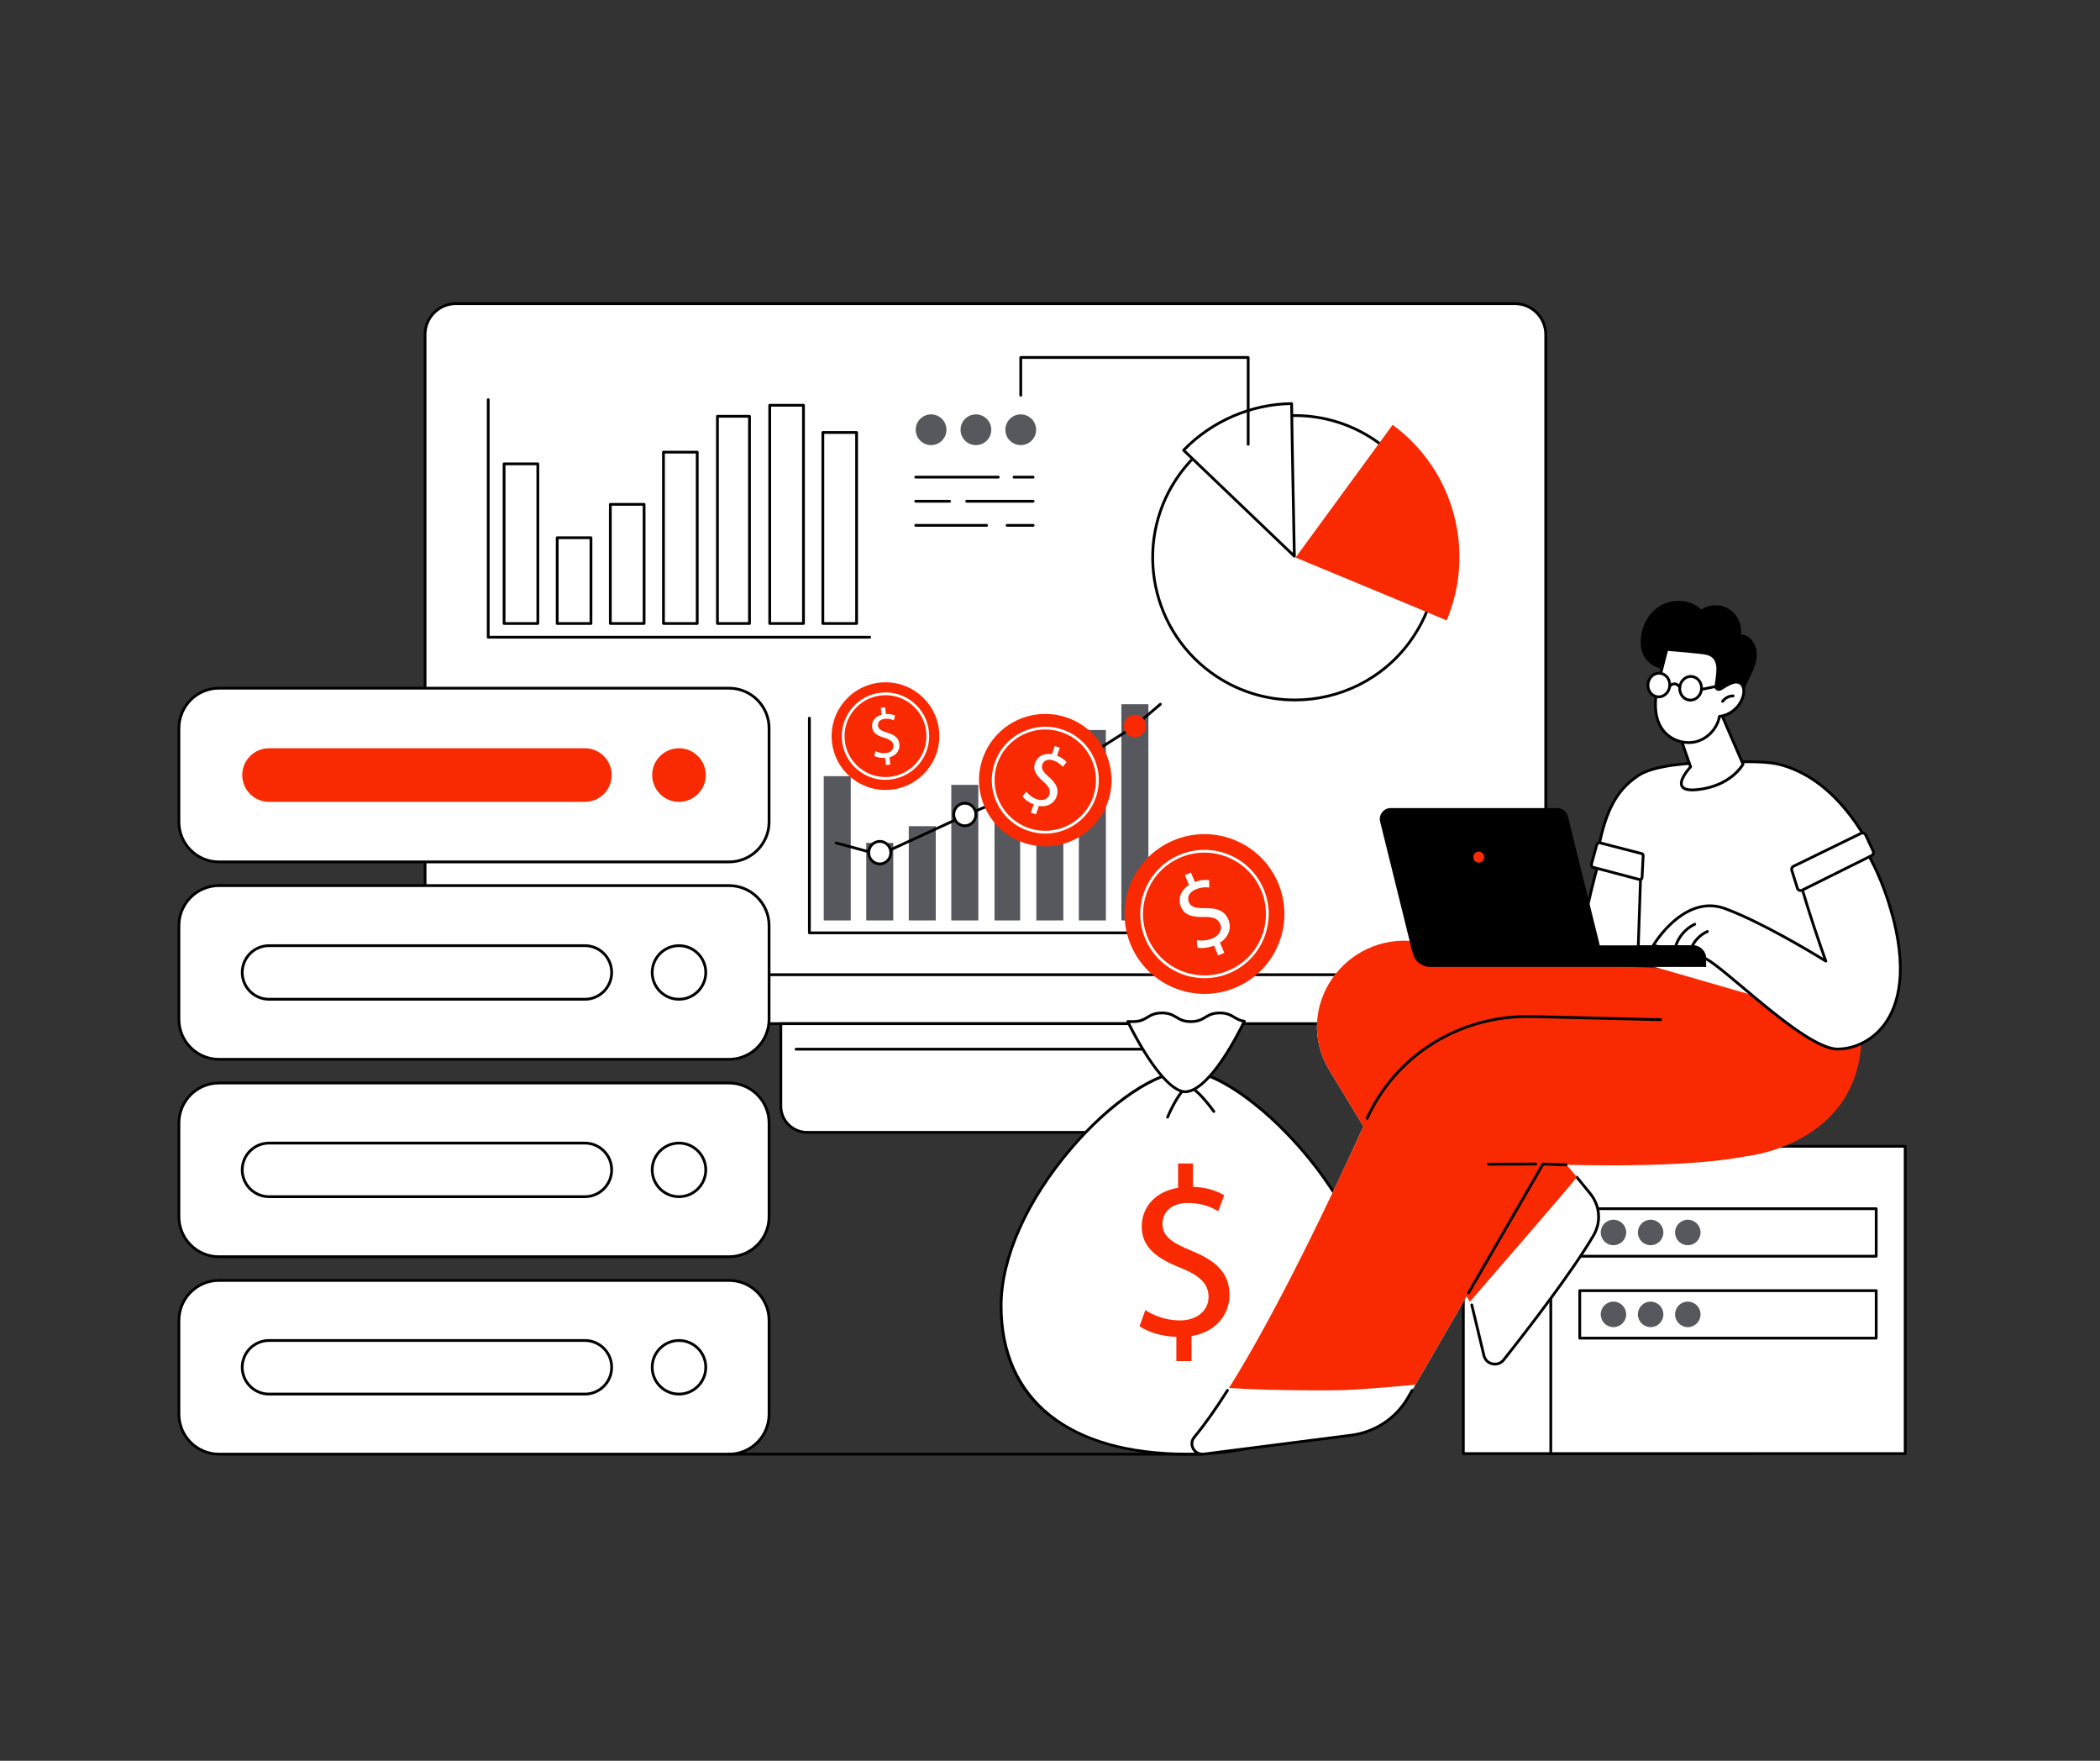 <svg version="1.0" preserveAspectRatio="xMidYMid meet" height="788" viewBox="0 0 705 591" zoomAndPan="magnify" width="940" xmlns:xlink="http://www.w3.org/1999/xlink" xmlns="http://www.w3.org/2000/svg"><rect x="0" y="0" width="705" height="591" fill="#333333" stroke="none"/><defs><clipPath id="9833891aef"><path clip-rule="nonzero" d="M 142 101.441 L 519 101.441 L 519 328 L 142 328 Z M 142 101.441"></path></clipPath><clipPath id="ce7a724b4d"><path clip-rule="nonzero" d="M 142 101.441 L 520 101.441 L 520 328 L 142 328 Z M 142 101.441"></path></clipPath><clipPath id="b8581418c4"><path clip-rule="nonzero" d="M 59.594 230 L 259 230 L 259 290 L 59.594 290 Z M 59.594 230"></path></clipPath><clipPath id="a4ef56e482"><path clip-rule="nonzero" d="M 59.594 296 L 259 296 L 259 357 L 59.594 357 Z M 59.594 296"></path></clipPath><clipPath id="af895c4ab9"><path clip-rule="nonzero" d="M 59.594 363 L 259 363 L 259 423 L 59.594 423 Z M 59.594 363"></path></clipPath><clipPath id="1b3cfc1d8d"><path clip-rule="nonzero" d="M 60 429 L 259 429 L 259 488.535 L 60 488.535 Z M 60 429"></path></clipPath><clipPath id="a258ae3408"><path clip-rule="nonzero" d="M 59.594 429 L 259 429 L 259 488.535 L 59.594 488.535 Z M 59.594 429"></path></clipPath><clipPath id="6fbaf1d4aa"><path clip-rule="nonzero" d="M 244 487 L 405 487 L 405 488.535 L 244 488.535 Z M 244 487"></path></clipPath><clipPath id="81fdf62d59"><path clip-rule="nonzero" d="M 336 359 L 461 359 L 461 488.535 L 336 488.535 Z M 336 359"></path></clipPath><clipPath id="df71407328"><path clip-rule="nonzero" d="M 335 359 L 462 359 L 462 488.535 L 335 488.535 Z M 335 359"></path></clipPath><clipPath id="0af4c9bcfb"><path clip-rule="nonzero" d="M 490 384 L 590 384 L 590 488.535 L 490 488.535 Z M 490 384"></path></clipPath><clipPath id="25929340c2"><path clip-rule="nonzero" d="M 520 384 L 641 384 L 641 488.535 L 520 488.535 Z M 520 384"></path></clipPath><clipPath id="21a1897cc3"><path clip-rule="nonzero" d="M 400 341 L 602 341 L 602 488.535 L 400 488.535 Z M 400 341"></path></clipPath><clipPath id="33f7567d56"><path clip-rule="nonzero" d="M 399 466 L 475 466 L 475 488.535 L 399 488.535 Z M 399 466"></path></clipPath></defs><path fill-rule="nonzero" fill-opacity="1" d="M 142.695 331.562 C 142.695 338.203 148.059 343.586 154.672 343.586 L 506.953 343.586 C 513.566 343.586 518.93 338.203 518.93 331.562 L 518.93 327.16 L 510.062 322.527 L 145.602 322.527 L 142.695 327.16 L 142.695 331.562" fill="#ffffff"></path><path fill-rule="nonzero" fill-opacity="1" d="M 506.953 344.051 L 154.672 344.051 C 147.812 344.051 142.23 338.449 142.23 331.562 C 142.23 331.309 142.438 331.098 142.695 331.098 C 142.953 331.098 143.164 331.309 143.164 331.562 C 143.164 337.934 148.324 343.117 154.672 343.117 L 506.953 343.117 C 513.301 343.117 518.461 337.934 518.461 331.562 C 518.461 331.309 518.672 331.098 518.93 331.098 C 519.188 331.098 519.395 331.309 519.395 331.562 C 519.395 338.449 513.812 344.051 506.953 344.051" fill="#000000"></path><path fill-rule="nonzero" fill-opacity="1" d="M 390.695 380.074 L 270.926 380.074 C 266.074 380.074 262.137 376.137 262.137 371.281 L 262.137 343.586 L 399.488 343.586 L 399.488 371.281 C 399.488 376.137 395.551 380.074 390.695 380.074" fill="#ffffff"></path><path fill-rule="nonzero" fill-opacity="1" d="M 262.605 344.051 L 262.605 371.281 C 262.605 375.875 266.336 379.605 270.926 379.605 L 390.695 379.605 C 395.285 379.605 399.023 375.875 399.023 371.281 L 399.023 344.051 Z M 390.695 380.539 L 270.926 380.539 C 265.824 380.539 261.672 376.387 261.672 371.281 L 261.672 343.586 C 261.672 343.328 261.879 343.117 262.137 343.117 L 399.488 343.117 C 399.746 343.117 399.953 343.328 399.953 343.586 L 399.953 371.281 C 399.953 376.387 395.801 380.539 390.695 380.539" fill="#000000"></path><path fill-rule="nonzero" fill-opacity="1" d="M 394.371 352.621 L 267.254 352.621 C 266.996 352.621 266.789 352.41 266.789 352.156 C 266.789 351.898 266.996 351.688 267.254 351.688 L 394.371 351.688 C 394.629 351.688 394.836 351.898 394.836 352.156 C 394.836 352.41 394.629 352.621 394.371 352.621" fill="#000000"></path><g clip-path="url(#9833891aef)"><path fill-rule="nonzero" fill-opacity="1" d="M 518.93 327.16 L 142.695 327.16 L 142.695 112.289 C 142.695 106.559 147.34 101.918 153.07 101.918 L 508.555 101.918 C 514.285 101.918 518.93 106.559 518.93 112.289 L 518.93 327.16" fill="#ffffff"></path></g><g clip-path="url(#ce7a724b4d)"><path fill-rule="nonzero" fill-opacity="1" d="M 143.164 326.695 L 518.461 326.695 L 518.461 112.289 C 518.461 106.828 514.02 102.383 508.555 102.383 L 153.07 102.383 C 147.605 102.383 143.164 106.828 143.164 112.289 Z M 518.93 327.625 L 142.695 327.625 C 142.438 327.625 142.23 327.418 142.23 327.16 L 142.23 112.289 C 142.23 106.312 147.094 101.453 153.07 101.453 L 508.555 101.453 C 514.531 101.453 519.395 106.312 519.395 112.289 L 519.395 327.16 C 519.395 327.418 519.188 327.625 518.93 327.625" fill="#000000"></path></g><path fill-rule="nonzero" fill-opacity="1" d="M 291.984 214.348 L 163.902 214.348 C 163.648 214.348 163.438 214.141 163.438 213.883 L 163.438 134.145 C 163.438 133.887 163.648 133.68 163.902 133.68 C 164.16 133.68 164.371 133.887 164.371 134.145 L 164.371 213.414 L 291.984 213.414 C 292.242 213.414 292.449 213.625 292.449 213.883 C 292.449 214.141 292.242 214.348 291.984 214.348" fill="#000000"></path><path fill-rule="nonzero" fill-opacity="1" d="M 180.559 209.273 L 169.23 209.273 L 169.23 155.691 L 180.559 155.691 L 180.559 209.273" fill="#ffffff"></path><path fill-rule="nonzero" fill-opacity="1" d="M 169.695 208.809 L 180.094 208.809 L 180.094 156.156 L 169.695 156.156 Z M 180.559 209.738 L 169.23 209.738 C 168.973 209.738 168.762 209.531 168.762 209.273 L 168.762 155.691 C 168.762 155.438 168.973 155.227 169.23 155.227 L 180.559 155.227 C 180.816 155.227 181.027 155.438 181.027 155.691 L 181.027 209.273 C 181.027 209.531 180.816 209.738 180.559 209.738" fill="#000000"></path><path fill-rule="nonzero" fill-opacity="1" d="M 198.395 209.273 L 187.062 209.273 L 187.062 180.484 L 198.395 180.484 L 198.395 209.273" fill="#ffffff"></path><path fill-rule="nonzero" fill-opacity="1" d="M 187.531 208.809 L 197.93 208.809 L 197.93 180.949 L 187.531 180.949 Z M 198.395 209.738 L 187.062 209.738 C 186.809 209.738 186.598 209.531 186.598 209.273 L 186.598 180.484 C 186.598 180.227 186.809 180.02 187.062 180.02 L 198.395 180.02 C 198.652 180.02 198.859 180.227 198.859 180.484 L 198.859 209.273 C 198.859 209.531 198.652 209.738 198.395 209.738" fill="#000000"></path><path fill-rule="nonzero" fill-opacity="1" d="M 216.23 209.273 L 204.898 209.273 L 204.898 169.281 L 216.23 169.281 L 216.23 209.273" fill="#ffffff"></path><path fill-rule="nonzero" fill-opacity="1" d="M 205.363 208.809 L 215.766 208.809 L 215.766 169.75 L 205.363 169.75 Z M 216.23 209.738 L 204.898 209.738 C 204.645 209.738 204.434 209.531 204.434 209.273 L 204.434 169.281 C 204.434 169.023 204.645 168.816 204.898 168.816 L 216.23 168.816 C 216.488 168.816 216.695 169.023 216.695 169.281 L 216.695 209.273 C 216.695 209.531 216.488 209.738 216.23 209.738" fill="#000000"></path><path fill-rule="nonzero" fill-opacity="1" d="M 234.066 209.273 L 222.734 209.273 L 222.734 151.758 L 234.066 151.758 L 234.066 209.273" fill="#ffffff"></path><path fill-rule="nonzero" fill-opacity="1" d="M 223.203 208.809 L 233.602 208.809 L 233.602 152.223 L 223.203 152.223 Z M 234.066 209.738 L 222.734 209.738 C 222.477 209.738 222.27 209.531 222.27 209.273 L 222.27 151.758 C 222.27 151.5 222.477 151.293 222.734 151.293 L 234.066 151.293 C 234.324 151.293 234.531 151.5 234.531 151.758 L 234.531 209.273 C 234.531 209.531 234.324 209.738 234.066 209.738" fill="#000000"></path><path fill-rule="nonzero" fill-opacity="1" d="M 251.613 209.273 L 240.855 209.273 L 240.855 139.723 L 251.613 139.723 L 251.613 209.273" fill="#ffffff"></path><path fill-rule="nonzero" fill-opacity="1" d="M 241.32 208.809 L 251.148 208.809 L 251.148 140.188 L 241.32 140.188 Z M 251.617 209.738 L 240.855 209.738 C 240.598 209.738 240.391 209.531 240.391 209.273 L 240.391 139.723 C 240.391 139.469 240.598 139.258 240.855 139.258 L 251.617 139.258 C 251.871 139.258 252.082 139.469 252.082 139.723 L 252.082 209.273 C 252.082 209.531 251.871 209.738 251.617 209.738" fill="#000000"></path><path fill-rule="nonzero" fill-opacity="1" d="M 269.738 209.273 L 258.406 209.273 L 258.406 136.031 L 269.738 136.031 L 269.738 209.273" fill="#ffffff"></path><path fill-rule="nonzero" fill-opacity="1" d="M 258.871 208.809 L 269.27 208.809 L 269.27 136.496 L 258.871 136.496 Z M 269.738 209.738 L 258.406 209.738 C 258.148 209.738 257.941 209.531 257.941 209.273 L 257.941 136.031 C 257.941 135.773 258.148 135.566 258.406 135.566 L 269.738 135.566 C 269.996 135.566 270.203 135.773 270.203 136.031 L 270.203 209.273 C 270.203 209.531 269.996 209.738 269.738 209.738" fill="#000000"></path><path fill-rule="nonzero" fill-opacity="1" d="M 287.574 209.273 L 276.242 209.273 L 276.242 145.156 L 287.574 145.156 L 287.574 209.273" fill="#ffffff"></path><path fill-rule="nonzero" fill-opacity="1" d="M 276.707 208.809 L 287.105 208.809 L 287.105 145.621 L 276.707 145.621 Z M 287.574 209.738 L 276.242 209.738 C 275.984 209.738 275.777 209.531 275.777 209.273 L 275.777 145.156 C 275.777 144.898 275.984 144.691 276.242 144.691 L 287.574 144.691 C 287.832 144.691 288.039 144.898 288.039 145.156 L 288.039 209.273 C 288.039 209.531 287.832 209.738 287.574 209.738" fill="#000000"></path><path fill-rule="nonzero" fill-opacity="1" d="M 387.48 313.574 L 271.727 313.574 C 271.469 313.574 271.262 313.363 271.262 313.109 L 271.262 241.043 C 271.262 240.785 271.469 240.578 271.727 240.578 C 271.984 240.578 272.191 240.785 272.191 241.043 L 272.191 312.641 L 387.48 312.641 C 387.738 312.641 387.945 312.852 387.945 313.109 C 387.945 313.363 387.738 313.574 387.48 313.574" fill="#000000"></path><path fill-rule="nonzero" fill-opacity="1" d="M 285.605 308.941 L 276.539 308.941 L 276.539 260.52 L 285.605 260.52 L 285.605 308.941" fill="#56585e"></path><path fill-rule="nonzero" fill-opacity="1" d="M 299.883 308.941 L 290.812 308.941 L 290.812 282.926 L 299.883 282.926 L 299.883 308.941" fill="#56585e"></path><path fill-rule="nonzero" fill-opacity="1" d="M 314.156 308.941 L 305.09 308.941 L 305.09 277.301 L 314.156 277.301 L 314.156 308.941" fill="#56585e"></path><path fill-rule="nonzero" fill-opacity="1" d="M 328.43 308.941 L 319.363 308.941 L 319.363 263.438 L 328.43 263.438 L 328.43 308.941" fill="#56585e"></path><path fill-rule="nonzero" fill-opacity="1" d="M 342.477 308.941 L 333.867 308.941 L 333.867 270.289 L 342.477 270.289 L 342.477 308.941" fill="#56585e"></path><path fill-rule="nonzero" fill-opacity="1" d="M 356.98 308.941 L 347.914 308.941 L 347.914 250.996 L 356.98 250.996 L 356.98 308.941" fill="#56585e"></path><path fill-rule="nonzero" fill-opacity="1" d="M 371.258 308.941 L 362.188 308.941 L 362.188 245.031 L 371.258 245.031 L 371.258 308.941" fill="#56585e"></path><path fill-rule="nonzero" fill-opacity="1" d="M 385.531 308.941 L 376.461 308.941 L 376.461 236.371 L 385.531 236.371 L 385.531 308.941" fill="#56585e"></path><path fill-rule="nonzero" fill-opacity="1" d="M 295.348 287.355 C 295.305 287.355 295.266 287.352 295.227 287.34 L 280.539 283.375 C 280.289 283.305 280.145 283.051 280.211 282.801 C 280.277 282.555 280.535 282.41 280.781 282.473 L 295.305 286.398 L 324.469 272.969 L 352.23 261.395 L 380.719 243.289 L 389.246 236.016 C 389.445 235.852 389.738 235.875 389.902 236.07 C 390.07 236.266 390.047 236.562 389.852 236.727 L 381.297 244.016 C 381.281 244.031 381.266 244.043 381.246 244.055 L 352.695 262.203 C 352.676 262.215 352.652 262.227 352.625 262.238 L 324.84 273.824 L 295.543 287.316 C 295.48 287.344 295.414 287.355 295.348 287.355" fill="#000000"></path><path fill-rule="nonzero" fill-opacity="1" d="M 327.613 273.387 C 327.613 275.477 325.949 277.168 323.898 277.168 C 321.848 277.168 320.184 275.477 320.184 273.387 C 320.184 271.297 321.848 269.602 323.898 269.602 C 325.949 269.602 327.613 271.297 327.613 273.387" fill="#ffffff"></path><path fill-rule="nonzero" fill-opacity="1" d="M 323.898 270.066 C 322.105 270.066 320.648 271.555 320.648 273.387 C 320.648 275.215 322.105 276.703 323.898 276.703 C 325.691 276.703 327.148 275.215 327.148 273.387 C 327.148 271.555 325.691 270.066 323.898 270.066 Z M 323.898 277.633 C 321.594 277.633 319.719 275.727 319.719 273.387 C 319.719 271.043 321.594 269.137 323.898 269.137 C 326.203 269.137 328.078 271.043 328.078 273.387 C 328.078 275.727 326.203 277.633 323.898 277.633" fill="#000000"></path><path fill-rule="nonzero" fill-opacity="1" d="M 356.16 261.809 C 356.16 263.898 354.496 265.594 352.445 265.594 C 350.395 265.594 348.73 263.898 348.73 261.809 C 348.73 259.719 350.395 258.027 352.445 258.027 C 354.496 258.027 356.16 259.719 356.16 261.809" fill="#f92902"></path><path fill-rule="nonzero" fill-opacity="1" d="M 384.711 243.664 C 384.711 245.754 383.047 247.445 380.996 247.445 C 378.945 247.445 377.281 245.754 377.281 243.664 C 377.281 241.574 378.945 239.879 380.996 239.879 C 383.047 239.879 384.711 241.574 384.711 243.664" fill="#f92902"></path><path fill-rule="nonzero" fill-opacity="1" d="M 299.062 286.188 C 299.062 288.277 297.398 289.973 295.348 289.973 C 293.297 289.973 291.633 288.277 291.633 286.188 C 291.633 284.098 293.297 282.406 295.348 282.406 C 297.398 282.406 299.062 284.098 299.062 286.188" fill="#ffffff"></path><path fill-rule="nonzero" fill-opacity="1" d="M 295.348 282.871 C 293.559 282.871 292.098 284.359 292.098 286.188 C 292.098 288.02 293.559 289.508 295.348 289.508 C 297.141 289.508 298.598 288.02 298.598 286.188 C 298.598 284.359 297.141 282.871 295.348 282.871 Z M 295.348 290.438 C 293.043 290.438 291.168 288.531 291.168 286.188 C 291.168 283.848 293.043 281.941 295.348 281.941 C 297.652 281.941 299.527 283.848 299.527 286.188 C 299.527 288.531 297.652 290.438 295.348 290.438" fill="#000000"></path><path fill-rule="nonzero" fill-opacity="1" d="M 473.289 215.426 C 457.727 236.699 427.84 241.316 406.539 225.734 C 385.238 210.152 380.586 180.277 396.152 159 C 411.715 137.723 441.598 133.105 462.898 148.688 C 484.199 164.27 488.852 194.148 473.289 215.426" fill="#ffffff"></path><path fill-rule="nonzero" fill-opacity="1" d="M 434.727 139.945 C 420.148 139.945 405.77 146.641 396.527 159.273 C 381.141 180.309 385.754 209.953 406.816 225.359 C 415.23 231.516 425.016 234.477 434.715 234.48 C 449.289 234.48 463.672 227.781 472.914 215.148 C 480.367 204.961 483.402 192.473 481.457 179.992 C 479.516 167.508 472.824 156.523 462.625 149.062 C 454.211 142.91 444.426 139.945 434.727 139.945 Z M 434.711 235.41 C 424.82 235.41 414.844 232.387 406.266 226.109 C 384.789 210.402 380.082 180.176 395.773 158.723 C 411.465 137.273 441.699 132.605 463.172 148.312 C 473.578 155.922 480.395 167.121 482.379 179.848 C 484.359 192.574 481.266 205.309 473.664 215.699 C 464.242 228.578 449.574 235.41 434.711 235.41" fill="#000000"></path><path fill-rule="nonzero" fill-opacity="1" d="M 485.66 208.246 C 495.332 185.344 488.43 157.973 467.527 142.59 L 434.941 187.141 C 434.941 187.141 477.262 204.648 485.66 208.246" fill="#f92902"></path><path fill-rule="nonzero" fill-opacity="1" d="M 433.617 135.469 C 419.746 135.621 406.723 141.43 397.348 151.113 C 406.453 159.848 434.535 186.691 434.535 186.691 C 434.535 186.691 433.684 143.988 433.617 135.469" fill="#ffffff"></path><path fill-rule="nonzero" fill-opacity="1" d="M 398.008 151.105 C 406.441 159.188 429.438 181.172 434.047 185.582 C 433.918 178.91 433.238 144.48 433.156 135.941 C 420.027 136.211 407.266 141.715 398.008 151.105 Z M 434.535 187.156 C 434.418 187.156 434.305 187.113 434.215 187.027 C 433.934 186.758 406.027 160.082 397.023 151.449 C 396.938 151.367 396.883 151.246 396.883 151.121 C 396.879 151 396.926 150.879 397.012 150.789 C 406.578 140.91 419.918 135.156 433.613 135.004 C 433.617 135.004 433.617 135.004 433.621 135.004 C 433.742 135.004 433.859 135.051 433.945 135.137 C 434.035 135.227 434.086 135.344 434.086 135.465 C 434.145 143.887 434.992 186.254 435.004 186.684 C 435.008 186.871 434.895 187.043 434.723 187.117 C 434.664 187.145 434.602 187.156 434.535 187.156" fill="#000000"></path><path fill-rule="nonzero" fill-opacity="1" d="M 419.031 149.594 C 418.773 149.594 418.566 149.387 418.566 149.129 L 418.566 120.449 L 343.145 120.449 L 343.145 132.664 C 343.145 132.922 342.938 133.129 342.68 133.129 C 342.422 133.129 342.215 132.922 342.215 132.664 L 342.215 119.984 C 342.215 119.727 342.422 119.52 342.68 119.52 L 419.031 119.52 C 419.289 119.52 419.496 119.727 419.496 119.984 L 419.496 149.129 C 419.496 149.387 419.289 149.594 419.031 149.594" fill="#000000"></path><path fill-rule="nonzero" fill-opacity="1" d="M 317.734 144.246 C 317.734 147.094 315.43 149.402 312.578 149.402 C 309.73 149.402 307.422 147.094 307.422 144.246 C 307.422 141.398 309.73 139.086 312.578 139.086 C 315.43 139.086 317.734 141.398 317.734 144.246" fill="#56585e"></path><path fill-rule="nonzero" fill-opacity="1" d="M 332.785 144.246 C 332.785 147.094 330.48 149.402 327.629 149.402 C 324.781 149.402 322.473 147.094 322.473 144.246 C 322.473 141.398 324.781 139.086 327.629 139.086 C 330.48 139.086 332.785 141.398 332.785 144.246" fill="#56585e"></path><path fill-rule="nonzero" fill-opacity="1" d="M 347.84 144.246 C 347.84 147.094 345.527 149.402 342.68 149.402 C 339.832 149.402 337.523 147.094 337.523 144.246 C 337.523 141.398 339.832 139.086 342.68 139.086 C 345.527 139.086 347.84 141.398 347.84 144.246" fill="#56585e"></path><path fill-rule="nonzero" fill-opacity="1" d="M 346.84 160.617 L 340.41 160.617 C 340.156 160.617 339.945 160.41 339.945 160.152 C 339.945 159.895 340.156 159.688 340.41 159.688 L 346.84 159.688 C 347.098 159.688 347.305 159.895 347.305 160.152 C 347.305 160.41 347.098 160.617 346.84 160.617" fill="#000000"></path><path fill-rule="nonzero" fill-opacity="1" d="M 335.133 160.617 L 307.422 160.617 C 307.168 160.617 306.957 160.41 306.957 160.152 C 306.957 159.895 307.168 159.688 307.422 159.688 L 335.133 159.688 C 335.391 159.688 335.598 159.895 335.598 160.152 C 335.598 160.41 335.391 160.617 335.133 160.617" fill="#000000"></path><path fill-rule="nonzero" fill-opacity="1" d="M 346.84 168.711 L 324.516 168.711 C 324.262 168.711 324.051 168.504 324.051 168.246 C 324.051 167.988 324.262 167.777 324.516 167.777 L 346.84 167.777 C 347.098 167.777 347.305 167.988 347.305 168.246 C 347.305 168.504 347.098 168.711 346.84 168.711" fill="#000000"></path><path fill-rule="nonzero" fill-opacity="1" d="M 318.797 168.711 L 307.422 168.711 C 307.168 168.711 306.957 168.504 306.957 168.246 C 306.957 167.988 307.168 167.777 307.422 167.777 L 318.797 167.777 C 319.055 167.777 319.262 167.988 319.262 168.246 C 319.262 168.504 319.055 168.711 318.797 168.711" fill="#000000"></path><path fill-rule="nonzero" fill-opacity="1" d="M 346.84 176.801 L 338.094 176.801 C 337.836 176.801 337.625 176.594 337.625 176.336 C 337.625 176.082 337.836 175.871 338.094 175.871 L 346.84 175.871 C 347.098 175.871 347.305 176.082 347.305 176.336 C 347.305 176.594 347.098 176.801 346.84 176.801" fill="#000000"></path><path fill-rule="nonzero" fill-opacity="1" d="M 331.207 176.801 L 307.422 176.801 C 307.168 176.801 306.957 176.594 306.957 176.336 C 306.957 176.082 307.168 175.871 307.422 175.871 L 331.207 175.871 C 331.465 175.871 331.676 176.082 331.676 176.336 C 331.676 176.594 331.465 176.801 331.207 176.801" fill="#000000"></path><path fill-rule="nonzero" fill-opacity="1" d="M 73.5 289.297 L 244.754 289.297 C 252.176 289.297 258.191 283.281 258.191 275.863 L 258.191 244.422 C 258.191 237.004 252.176 230.988 244.754 230.988 L 73.5 230.988 C 66.082 230.988 60.066 237.004 60.066 244.422 L 60.066 275.863 C 60.066 283.281 66.082 289.297 73.5 289.297" fill="#ffffff"></path><g clip-path="url(#b8581418c4)"><path fill-rule="nonzero" fill-opacity="1" d="M 73.5 231.453 C 66.348 231.453 60.531 237.27 60.531 244.422 L 60.531 275.863 C 60.531 283.012 66.348 288.832 73.5 288.832 L 244.754 288.832 C 251.906 288.832 257.723 283.012 257.723 275.863 L 257.723 244.422 C 257.723 237.27 251.906 231.453 244.754 231.453 Z M 244.754 289.762 L 73.5 289.762 C 65.836 289.762 59.602 283.527 59.602 275.863 L 59.602 244.422 C 59.602 236.758 65.836 230.523 73.5 230.523 L 244.754 230.523 C 252.422 230.523 258.656 236.758 258.656 244.422 L 258.656 275.863 C 258.656 283.527 252.422 289.762 244.754 289.762" fill="#000000"></path></g><path fill-rule="nonzero" fill-opacity="1" d="M 218.949 260.141 C 218.949 265.109 222.977 269.137 227.941 269.137 C 232.91 269.137 236.938 265.109 236.938 260.141 C 236.938 255.176 232.91 251.148 227.941 251.148 C 222.977 251.148 218.949 255.176 218.949 260.141" fill="#f92902"></path><path fill-rule="nonzero" fill-opacity="1" d="M 90.312 269.137 L 196.352 269.137 C 201.316 269.137 205.348 265.109 205.348 260.141 C 205.348 255.176 201.316 251.148 196.352 251.148 L 90.312 251.148 C 85.344 251.148 81.32 255.176 81.32 260.141 C 81.32 265.109 85.344 269.137 90.312 269.137" fill="#f92902"></path><path fill-rule="nonzero" fill-opacity="1" d="M 73.5 355.559 L 244.754 355.559 C 252.176 355.559 258.191 349.543 258.191 342.125 L 258.191 310.684 C 258.191 303.262 252.176 297.25 244.754 297.25 L 73.5 297.25 C 66.082 297.25 60.066 303.262 60.066 310.684 L 60.066 342.125 C 60.066 349.543 66.082 355.559 73.5 355.559" fill="#ffffff"></path><g clip-path="url(#a4ef56e482)"><path fill-rule="nonzero" fill-opacity="1" d="M 73.5 297.715 C 66.348 297.715 60.531 303.531 60.531 310.684 L 60.531 342.125 C 60.531 349.273 66.348 355.09 73.5 355.09 L 244.754 355.09 C 251.906 355.09 257.723 349.273 257.723 342.125 L 257.723 310.684 C 257.723 303.531 251.906 297.715 244.754 297.715 Z M 244.754 356.023 L 73.5 356.023 C 65.836 356.023 59.602 349.785 59.602 342.125 L 59.602 310.684 C 59.602 303.02 65.836 296.785 73.5 296.785 L 244.754 296.785 C 252.422 296.785 258.656 303.02 258.656 310.684 L 258.656 342.125 C 258.656 349.785 252.422 356.023 244.754 356.023" fill="#000000"></path></g><path fill-rule="nonzero" fill-opacity="1" d="M 218.949 326.402 C 218.949 331.371 222.977 335.398 227.941 335.398 C 232.91 335.398 236.938 331.371 236.938 326.402 C 236.938 321.438 232.91 317.41 227.941 317.41 C 222.977 317.41 218.949 321.438 218.949 326.402" fill="#ffffff"></path><path fill-rule="nonzero" fill-opacity="1" d="M 227.941 317.875 C 223.242 317.875 219.414 321.699 219.414 326.402 C 219.414 331.105 223.242 334.93 227.941 334.93 C 232.645 334.93 236.473 331.105 236.473 326.402 C 236.473 321.699 232.645 317.875 227.941 317.875 Z M 227.941 335.863 C 222.727 335.863 218.484 331.617 218.484 326.402 C 218.484 321.188 222.727 316.941 227.941 316.941 C 233.16 316.941 237.402 321.188 237.402 326.402 C 237.402 331.617 233.16 335.863 227.941 335.863" fill="#000000"></path><path fill-rule="nonzero" fill-opacity="1" d="M 90.312 335.398 L 196.352 335.398 C 201.316 335.398 205.348 331.371 205.348 326.402 C 205.348 321.438 201.316 317.41 196.352 317.41 L 90.312 317.41 C 85.344 317.41 81.32 321.438 81.32 326.402 C 81.32 331.371 85.344 335.398 90.312 335.398" fill="#ffffff"></path><path fill-rule="nonzero" fill-opacity="1" d="M 90.312 317.875 C 85.609 317.875 81.785 321.699 81.785 326.402 C 81.785 331.105 85.609 334.93 90.312 334.93 L 196.352 334.93 C 201.055 334.93 204.879 331.105 204.879 326.402 C 204.879 321.699 201.055 317.875 196.352 317.875 Z M 196.352 335.863 L 90.312 335.863 C 85.098 335.863 80.852 331.617 80.852 326.402 C 80.852 321.188 85.098 316.941 90.312 316.941 L 196.352 316.941 C 201.566 316.941 205.812 321.188 205.812 326.402 C 205.812 331.617 201.566 335.863 196.352 335.863" fill="#000000"></path><path fill-rule="nonzero" fill-opacity="1" d="M 73.5 421.82 L 244.754 421.82 C 252.176 421.82 258.191 415.805 258.191 408.383 L 258.191 376.945 C 258.191 369.527 252.176 363.512 244.754 363.512 L 73.5 363.512 C 66.082 363.512 60.066 369.527 60.066 376.945 L 60.066 408.383 C 60.066 415.805 66.082 421.82 73.5 421.82" fill="#ffffff"></path><g clip-path="url(#af895c4ab9)"><path fill-rule="nonzero" fill-opacity="1" d="M 73.5 363.977 C 66.348 363.977 60.531 369.797 60.531 376.945 L 60.531 408.383 C 60.531 415.535 66.348 421.352 73.5 421.352 L 244.754 421.352 C 251.906 421.352 257.723 415.535 257.723 408.383 L 257.723 376.945 C 257.723 369.797 251.906 363.977 244.754 363.977 Z M 244.754 422.285 L 73.5 422.285 C 65.836 422.285 59.602 416.051 59.602 408.383 L 59.602 376.945 C 59.602 369.281 65.836 363.047 73.5 363.047 L 244.754 363.047 C 252.422 363.047 258.656 369.281 258.656 376.945 L 258.656 408.383 C 258.656 416.051 252.422 422.285 244.754 422.285" fill="#000000"></path></g><path fill-rule="nonzero" fill-opacity="1" d="M 218.949 392.664 C 218.949 397.633 222.977 401.66 227.941 401.66 C 232.91 401.66 236.938 397.633 236.938 392.664 C 236.938 387.695 232.91 383.672 227.941 383.672 C 222.977 383.672 218.949 387.695 218.949 392.664" fill="#ffffff"></path><path fill-rule="nonzero" fill-opacity="1" d="M 227.941 384.137 C 223.242 384.137 219.414 387.961 219.414 392.664 C 219.414 397.367 223.242 401.195 227.941 401.195 C 232.645 401.195 236.473 397.367 236.473 392.664 C 236.473 387.961 232.645 384.137 227.941 384.137 Z M 227.941 402.125 C 222.727 402.125 218.484 397.883 218.484 392.664 C 218.484 387.449 222.727 383.207 227.941 383.207 C 233.16 383.207 237.402 387.449 237.402 392.664 C 237.402 397.883 233.16 402.125 227.941 402.125" fill="#000000"></path><path fill-rule="nonzero" fill-opacity="1" d="M 90.312 401.66 L 196.352 401.66 C 201.316 401.66 205.348 397.633 205.348 392.664 C 205.348 387.695 201.316 383.672 196.352 383.672 L 90.312 383.672 C 85.344 383.672 81.32 387.695 81.32 392.664 C 81.32 397.633 85.344 401.66 90.312 401.66" fill="#ffffff"></path><path fill-rule="nonzero" fill-opacity="1" d="M 90.312 384.137 C 85.609 384.137 81.785 387.961 81.785 392.664 C 81.785 397.367 85.609 401.195 90.312 401.195 L 196.352 401.195 C 201.055 401.195 204.879 397.367 204.879 392.664 C 204.879 387.961 201.055 384.137 196.352 384.137 Z M 196.352 402.125 L 90.312 402.125 C 85.098 402.125 80.852 397.883 80.852 392.664 C 80.852 387.449 85.098 383.207 90.312 383.207 L 196.352 383.207 C 201.566 383.207 205.812 387.449 205.812 392.664 C 205.812 397.883 201.566 402.125 196.352 402.125" fill="#000000"></path><g clip-path="url(#1b3cfc1d8d)"><path fill-rule="nonzero" fill-opacity="1" d="M 73.5 488.082 L 244.754 488.082 C 252.176 488.082 258.191 482.066 258.191 474.645 L 258.191 443.207 C 258.191 435.785 252.176 429.77 244.754 429.77 L 73.5 429.77 C 66.082 429.77 60.066 435.785 60.066 443.207 L 60.066 474.645 C 60.066 482.066 66.082 488.082 73.5 488.082" fill="#ffffff"></path></g><g clip-path="url(#a258ae3408)"><path fill-rule="nonzero" fill-opacity="1" d="M 73.5 430.238 C 66.348 430.238 60.531 436.055 60.531 443.207 L 60.531 474.645 C 60.531 481.797 66.348 487.617 73.5 487.617 L 244.754 487.617 C 251.906 487.617 257.723 481.797 257.723 474.645 L 257.723 443.207 C 257.723 436.055 251.906 430.238 244.754 430.238 Z M 244.754 488.547 L 73.5 488.547 C 65.836 488.547 59.602 482.309 59.602 474.645 L 59.602 443.207 C 59.602 435.543 65.836 429.305 73.5 429.305 L 244.754 429.305 C 252.422 429.305 258.656 435.543 258.656 443.207 L 258.656 474.645 C 258.656 482.309 252.422 488.547 244.754 488.547" fill="#000000"></path></g><path fill-rule="nonzero" fill-opacity="1" d="M 218.949 458.926 C 218.949 463.895 222.977 467.918 227.941 467.918 C 232.91 467.918 236.938 463.895 236.938 458.926 C 236.938 453.957 232.91 449.93 227.941 449.93 C 222.977 449.93 218.949 453.957 218.949 458.926" fill="#ffffff"></path><path fill-rule="nonzero" fill-opacity="1" d="M 227.941 450.398 C 223.242 450.398 219.414 454.223 219.414 458.926 C 219.414 463.629 223.242 467.453 227.941 467.453 C 232.645 467.453 236.473 463.629 236.473 458.926 C 236.473 454.223 232.645 450.398 227.941 450.398 Z M 227.941 468.387 C 222.727 468.387 218.484 464.141 218.484 458.926 C 218.484 453.711 222.727 449.465 227.941 449.465 C 233.16 449.465 237.402 453.711 237.402 458.926 C 237.402 464.141 233.16 468.387 227.941 468.387" fill="#000000"></path><path fill-rule="nonzero" fill-opacity="1" d="M 90.312 467.918 L 196.352 467.918 C 201.316 467.918 205.348 463.895 205.348 458.926 C 205.348 453.957 201.316 449.93 196.352 449.93 L 90.312 449.93 C 85.344 449.93 81.32 453.957 81.32 458.926 C 81.32 463.895 85.344 467.918 90.312 467.918" fill="#ffffff"></path><path fill-rule="nonzero" fill-opacity="1" d="M 90.312 450.398 C 85.609 450.398 81.785 454.223 81.785 458.926 C 81.785 463.629 85.609 467.453 90.312 467.453 L 196.352 467.453 C 201.055 467.453 204.879 463.629 204.879 458.926 C 204.879 454.223 201.055 450.398 196.352 450.398 Z M 196.352 468.387 L 90.312 468.387 C 85.098 468.387 80.852 464.141 80.852 458.926 C 80.852 453.711 85.098 449.465 90.312 449.465 L 196.352 449.465 C 201.566 449.465 205.812 453.711 205.812 458.926 C 205.812 464.141 201.566 468.387 196.352 468.387" fill="#000000"></path><g clip-path="url(#6fbaf1d4aa)"><path fill-rule="nonzero" fill-opacity="1" d="M 403.684 488.547 L 244.754 488.547 C 244.5 488.547 244.289 488.336 244.289 488.082 C 244.289 487.82 244.5 487.617 244.754 487.617 L 403.684 487.617 C 403.941 487.617 404.148 487.82 404.148 488.082 C 404.148 488.336 403.941 488.547 403.684 488.547" fill="#000000"></path></g><g clip-path="url(#81fdf62d59)"><path fill-rule="nonzero" fill-opacity="1" d="M 460.867 438.297 C 460.867 473.797 432.934 488.07 398.477 488.07 C 364.02 488.07 336.09 473.797 336.09 438.297 C 336.09 402.797 377.68 359.512 398.477 359.512 C 417.383 359.512 460.867 402.797 460.867 438.297" fill="#ffffff"></path></g><g clip-path="url(#df71407328)"><path fill-rule="nonzero" fill-opacity="1" d="M 398.477 359.977 C 388.57 359.977 373.043 370.395 359.84 385.895 C 345.043 403.266 336.555 422.367 336.555 438.297 C 336.555 469.633 359.125 487.602 398.477 487.602 C 437.832 487.602 460.398 469.633 460.398 438.297 C 460.398 422.578 451.656 403.477 436.41 385.895 C 423.176 370.637 407.574 359.977 398.477 359.977 Z M 398.477 488.535 C 380.199 488.535 364.852 484.504 354.094 476.875 C 341.836 468.188 335.621 455.207 335.621 438.297 C 335.621 422.148 344.191 402.828 359.129 385.293 C 372.711 369.348 388.156 359.047 398.477 359.047 C 407.973 359.047 423.5 369.594 437.113 385.285 C 452.504 403.035 461.332 422.355 461.332 438.297 C 461.332 455.207 455.117 468.188 442.859 476.875 C 432.105 484.504 416.758 488.535 398.477 488.535" fill="#000000"></path></g><path fill-rule="nonzero" fill-opacity="1" d="M 391.965 375.418 C 391.902 375.418 391.844 375.406 391.781 375.379 C 391.547 375.277 391.438 375.004 391.539 374.77 C 392.297 372.996 396.234 364.184 399.145 364.406 C 402.008 364.625 407.297 371.957 407.891 372.789 C 408.039 373.004 407.988 373.293 407.777 373.438 C 407.57 373.59 407.281 373.539 407.129 373.328 C 405.586 371.16 401.133 365.492 399.074 365.332 C 397.418 365.219 394.168 370.988 392.395 375.133 C 392.32 375.312 392.145 375.418 391.965 375.418" fill="#000000"></path><path fill-rule="nonzero" fill-opacity="1" d="M 409.504 339.992 C 404.648 339.992 404.648 342.895 399.789 342.895 C 394.934 342.895 394.934 339.992 390.078 339.992 C 385.219 339.992 385.219 342.895 380.359 342.895 C 379.68 342.895 379.098 342.887 378.586 342.875 C 385.688 357.129 393.039 366.445 397.887 366.445 C 403.23 366.445 410.699 357.094 417.758 342.789 C 414.305 342.273 413.816 339.992 409.504 339.992" fill="#ffffff"></path><path fill-rule="nonzero" fill-opacity="1" d="M 379.348 343.355 C 386.395 357.328 393.473 365.98 397.887 365.98 C 402.773 365.98 409.93 357.453 417.066 343.133 C 415.82 342.852 414.961 342.34 414.129 341.84 C 412.934 341.129 411.805 340.457 409.504 340.457 C 407.207 340.457 406.078 341.129 404.887 341.84 C 403.637 342.59 402.348 343.359 399.789 343.359 C 397.23 343.359 395.941 342.59 394.695 341.84 C 393.504 341.129 392.375 340.457 390.078 340.457 C 387.773 340.457 386.648 341.129 385.457 341.84 C 384.207 342.59 382.918 343.359 380.359 343.359 C 379.996 343.359 379.66 343.355 379.348 343.355 Z M 397.887 366.91 C 392.973 366.91 385.602 358.004 378.168 343.082 C 378.094 342.934 378.105 342.762 378.191 342.625 C 378.277 342.488 378.422 342.398 378.598 342.41 C 379.105 342.422 379.684 342.426 380.359 342.426 C 382.664 342.426 383.789 341.754 384.98 341.043 C 386.23 340.297 387.52 339.527 390.078 339.527 C 392.633 339.527 393.922 340.297 395.172 341.043 C 396.363 341.754 397.488 342.426 399.789 342.426 C 402.09 342.426 403.215 341.754 404.41 341.043 C 405.656 340.297 406.949 339.527 409.504 339.527 C 412.062 339.527 413.355 340.297 414.602 341.043 C 415.531 341.598 416.41 342.117 417.828 342.332 C 417.973 342.352 418.098 342.441 418.168 342.574 C 418.238 342.703 418.242 342.863 418.172 342.996 C 410.676 358.191 403.281 366.91 397.887 366.91" fill="#000000"></path><path fill-rule="nonzero" fill-opacity="1" d="M 394.922 456.848 L 394.922 448.688 C 390.242 448.609 385.398 447.152 382.574 445.133 L 384.512 439.719 C 387.418 441.66 391.613 443.195 396.133 443.195 C 401.863 443.195 405.734 439.883 405.734 435.273 C 405.734 430.832 402.59 428.086 396.617 425.66 C 388.387 422.43 383.301 418.711 383.301 411.684 C 383.301 404.977 388.062 399.891 395.488 398.676 L 395.488 390.516 L 400.492 390.516 L 400.492 398.352 C 405.332 398.516 408.641 399.809 410.984 401.18 L 408.965 406.516 C 407.27 405.543 403.961 403.766 398.797 403.766 C 392.582 403.766 390.242 407.484 390.242 410.715 C 390.242 414.914 393.227 417.016 400.25 419.926 C 408.562 423.316 412.758 427.52 412.758 434.711 C 412.758 441.094 408.32 447.07 400.008 448.445 L 400.008 456.848 L 394.922 456.848" fill="#f92902"></path><path fill-rule="nonzero" fill-opacity="1" d="M 588.547 487.891 L 588.547 384.754 L 491.262 384.754 L 491.262 487.891 L 588.547 487.891" fill="#ffffff"></path><g clip-path="url(#0af4c9bcfb)"><path fill-rule="nonzero" fill-opacity="1" d="M 491.727 487.426 L 588.082 487.426 L 588.082 385.219 L 491.727 385.219 Z M 588.547 488.359 L 491.262 488.359 C 491.004 488.359 490.793 488.148 490.793 487.891 L 490.793 384.754 C 490.793 384.496 491.004 384.289 491.262 384.289 L 588.547 384.289 C 588.805 384.289 589.012 384.496 589.012 384.754 L 589.012 487.891 C 589.012 488.148 588.805 488.359 588.547 488.359" fill="#000000"></path></g><path fill-rule="nonzero" fill-opacity="1" d="M 639.598 487.891 L 639.598 384.754 L 520.621 384.754 L 520.621 487.891 L 639.598 487.891" fill="#ffffff"></path><g clip-path="url(#25929340c2)"><path fill-rule="nonzero" fill-opacity="1" d="M 521.086 487.426 L 639.133 487.426 L 639.133 385.219 L 521.086 385.219 Z M 639.598 488.359 L 520.621 488.359 C 520.363 488.359 520.156 488.148 520.156 487.891 L 520.156 384.754 C 520.156 384.496 520.363 384.289 520.621 384.289 L 639.598 384.289 C 639.852 384.289 640.062 384.496 640.062 384.754 L 640.062 487.891 C 640.062 488.148 639.852 488.359 639.598 488.359" fill="#000000"></path></g><path fill-rule="nonzero" fill-opacity="1" d="M 629.867 421.641 L 530.348 421.641 L 530.348 405.695 L 629.867 405.695 L 629.867 421.641" fill="#ffffff"></path><path fill-rule="nonzero" fill-opacity="1" d="M 530.812 421.176 L 629.402 421.176 L 629.402 406.164 L 530.812 406.164 Z M 629.867 422.109 L 530.348 422.109 C 530.09 422.109 529.883 421.898 529.883 421.641 L 529.883 405.695 C 529.883 405.438 530.09 405.23 530.348 405.23 L 629.867 405.23 C 630.125 405.23 630.332 405.438 630.332 405.695 L 630.332 421.641 C 630.332 421.898 630.125 422.109 629.867 422.109" fill="#000000"></path><path fill-rule="nonzero" fill-opacity="1" d="M 545.941 413.668 C 545.941 411.305 544.023 409.391 541.664 409.391 C 539.301 409.391 537.387 411.305 537.387 413.668 C 537.387 416.035 539.301 417.953 541.664 417.953 C 544.023 417.953 545.941 416.035 545.941 413.668" fill="#56585e"></path><path fill-rule="nonzero" fill-opacity="1" d="M 558.418 413.668 C 558.418 411.305 556.504 409.391 554.145 409.391 C 551.781 409.391 549.867 411.305 549.867 413.668 C 549.867 416.035 551.781 417.953 554.145 417.953 C 556.504 417.953 558.418 416.035 558.418 413.668" fill="#56585e"></path><path fill-rule="nonzero" fill-opacity="1" d="M 570.898 413.668 C 570.898 411.305 568.98 409.391 566.621 409.391 C 564.262 409.391 562.348 411.305 562.348 413.668 C 562.348 416.035 564.262 417.953 566.621 417.953 C 568.98 417.953 570.898 416.035 570.898 413.668" fill="#56585e"></path><path fill-rule="nonzero" fill-opacity="1" d="M 629.867 449.137 L 530.348 449.137 L 530.348 433.195 L 629.867 433.195 L 629.867 449.137" fill="#ffffff"></path><path fill-rule="nonzero" fill-opacity="1" d="M 530.812 448.672 L 629.402 448.672 L 629.402 433.66 L 530.812 433.66 Z M 629.867 449.605 L 530.348 449.605 C 530.09 449.605 529.883 449.398 529.883 449.137 L 529.883 433.195 C 529.883 432.938 530.09 432.73 530.348 432.73 L 629.867 432.73 C 630.125 432.73 630.332 432.938 630.332 433.195 L 630.332 449.137 C 630.332 449.398 630.125 449.605 629.867 449.605" fill="#000000"></path><path fill-rule="nonzero" fill-opacity="1" d="M 545.941 441.168 C 545.941 438.801 544.023 436.883 541.664 436.883 C 539.301 436.883 537.387 438.801 537.387 441.168 C 537.387 443.531 539.301 445.449 541.664 445.449 C 544.023 445.449 545.941 443.531 545.941 441.168" fill="#56585e"></path><path fill-rule="nonzero" fill-opacity="1" d="M 558.418 441.168 C 558.418 438.801 556.504 436.883 554.145 436.883 C 551.781 436.883 549.867 438.801 549.867 441.168 C 549.867 443.531 551.781 445.449 554.145 445.449 C 556.504 445.449 558.418 443.531 558.418 441.168" fill="#56585e"></path><path fill-rule="nonzero" fill-opacity="1" d="M 570.898 441.168 C 570.898 438.801 568.98 436.883 566.621 436.883 C 564.262 436.883 562.348 438.801 562.348 441.168 C 562.348 443.531 564.262 445.449 566.621 445.449 C 568.98 445.449 570.898 443.531 570.898 441.168" fill="#56585e"></path><path fill-rule="nonzero" fill-opacity="1" d="M 475.789 316.02 L 533.91 323.883 L 557.863 334.844 C 565.176 360.297 499.684 358.777 499.684 358.777 L 533.844 400.602 C 537.121 404.613 537.59 410.172 534.988 414.629 C 527.812 426.914 512.609 446.578 504.812 456.434 C 502.883 458.871 498.914 458.031 498.191 455.031 L 494.094 437.977 L 446.305 359.25 C 433.703 338.484 451.281 312.703 475.789 316.02" fill="#ffffff"></path><path fill-rule="nonzero" fill-opacity="1" d="M 501.863 458.324 C 501.551 458.324 501.234 458.289 500.918 458.219 C 499.332 457.871 498.113 456.691 497.738 455.141 L 493.641 438.086 C 493.582 437.836 493.734 437.582 493.984 437.523 C 494.234 437.461 494.484 437.617 494.547 437.867 L 498.645 454.922 C 498.938 456.141 499.863 457.035 501.117 457.309 C 502.383 457.586 503.656 457.141 504.445 456.141 C 512.664 445.758 527.504 426.523 534.586 414.395 C 537.102 410.09 536.668 404.793 533.484 400.898 L 529 395.406 C 528.836 395.207 528.867 394.914 529.062 394.75 C 529.266 394.586 529.559 394.617 529.719 394.816 L 534.207 400.309 C 537.637 404.508 538.102 410.223 535.391 414.863 C 528.277 427.039 513.41 446.316 505.176 456.723 C 504.363 457.75 503.148 458.324 501.863 458.324" fill="#000000"></path><g clip-path="url(#21a1897cc3)"><path fill-rule="nonzero" fill-opacity="1" d="M 563.723 342.41 L 514.27 341.195 C 490.445 340.609 468.621 354.098 458.973 375.355 C 443.141 410.223 418.438 461.395 400.957 482.352 C 398.898 484.816 400.98 488.461 404.211 488.047 L 453.629 481.727 C 461.609 480.703 468.633 476.082 472.59 469.242 L 518.027 390.691 C 518.027 390.691 609.02 394.977 600.969 377.402 C 592.914 359.824 563.723 342.41 563.723 342.41" fill="#ffffff"></path></g><g clip-path="url(#33f7567d56)"><path fill-rule="nonzero" fill-opacity="1" d="M 403.727 488.543 C 402.242 488.543 400.883 487.758 400.164 486.445 C 399.375 485.008 399.539 483.324 400.598 482.055 C 403.895 478.102 407.629 472.844 411.695 466.422 C 411.836 466.203 412.121 466.141 412.34 466.277 C 412.559 466.414 412.621 466.703 412.484 466.918 C 408.395 473.375 404.637 478.668 401.312 482.652 C 400.504 483.621 400.379 484.902 400.98 486 C 401.473 486.898 402.566 487.789 404.152 487.586 L 453.57 481.266 C 461.363 480.266 468.324 475.684 472.188 469.008 L 473.672 466.438 C 473.801 466.215 474.086 466.137 474.309 466.27 C 474.531 466.395 474.609 466.68 474.48 466.902 L 472.992 469.477 C 468.984 476.402 461.766 481.152 453.688 482.188 L 404.27 488.508 C 404.086 488.535 403.906 488.543 403.727 488.543" fill="#000000"></path></g><path fill-rule="nonzero" fill-opacity="1" d="M 475.789 316.02 L 533.91 323.883 L 569.25 339.477 C 576.562 364.934 499.684 358.777 499.684 358.777 L 529.359 395.109 C 527.945 397.207 494.223 436.004 493.457 436.93 L 446.305 359.25 C 433.703 338.484 451.281 312.703 475.789 316.02" fill="#f92902"></path><path fill-rule="nonzero" fill-opacity="1" d="M 466.109 465.57 C 462.195 465.91 458.273 466.223 454.348 466.434 C 450.418 466.645 446.496 466.684 442.559 466.664 C 434.672 466.633 426.781 466.559 418.902 466.207 C 416.797 466.113 414.699 466 412.598 465.863 C 428.285 440.902 446.418 403.004 458.973 375.355 C 468.621 354.098 490.445 340.609 514.27 341.195 L 563.723 342.41 C 563.723 342.41 592.914 359.824 600.969 377.398 C 609.02 394.973 518.027 390.691 518.027 390.691 L 475.168 464.781 C 472.145 465.031 469.125 465.312 466.109 465.57" fill="#f92902"></path><path fill-rule="nonzero" fill-opacity="1" d="M 458.969 375.82 C 458.906 375.82 458.84 375.805 458.777 375.777 C 458.543 375.672 458.438 375.395 458.547 375.16 C 468.312 353.652 490.203 340.141 514.277 340.73 L 557.492 341.793 C 557.75 341.801 557.953 342.012 557.949 342.27 C 557.941 342.523 557.727 342.738 557.469 342.723 L 514.254 341.664 C 490.531 341.078 469.004 354.379 459.395 375.547 C 459.316 375.719 459.145 375.82 458.969 375.82" fill="#000000"></path><path fill-rule="nonzero" fill-opacity="1" d="M 493 434.418 C 492.922 434.418 492.844 434.398 492.77 434.355 C 492.547 434.227 492.469 433.941 492.598 433.719 L 517.625 390.457 C 517.711 390.309 517.875 390.219 518.051 390.227 C 518.078 390.227 521.043 390.367 525.762 390.492 C 526.02 390.496 526.223 390.711 526.215 390.969 C 526.207 391.227 525.977 391.43 525.738 391.422 C 521.844 391.316 519.137 391.207 518.289 391.168 L 493.406 434.188 C 493.316 434.336 493.164 434.418 493 434.418" fill="#000000"></path><path fill-rule="nonzero" fill-opacity="1" d="M 499.684 391.227 C 499.426 391.227 499.219 391.016 499.219 390.762 C 499.219 390.504 499.426 390.293 499.68 390.293 L 515.539 390.234 C 515.539 390.234 515.539 390.234 515.543 390.234 C 515.801 390.234 516.008 390.441 516.008 390.699 C 516.008 390.957 515.801 391.164 515.547 391.164 L 499.684 391.227" fill="#000000"></path><path fill-rule="nonzero" fill-opacity="1" d="M 533.91 323.883 L 559.355 341.996 C 559.355 341.996 584.859 364.402 586.777 387.988 C 586.777 387.988 636.309 382.852 622.559 329.477 L 559.426 325.125 L 533.91 323.883" fill="#f92902"></path><path fill-rule="nonzero" fill-opacity="1" d="M 626.277 281.309 C 615.207 262.629 603.488 258.277 598.035 256.746 C 592.582 255.215 584.367 255.719 574.84 255.887 C 565.312 256.055 554.117 257.215 550.051 260.375 C 544.895 264.391 539.613 269.707 536.684 283.375 L 537.305 286.082 L 598.602 295.07 L 603.668 293.195 L 626.277 281.309" fill="#ffffff"></path><path fill-rule="nonzero" fill-opacity="1" d="M 603.066 294.035 C 602.898 294.035 602.738 293.949 602.656 293.789 C 602.535 293.562 602.621 293.281 602.848 293.16 L 625.625 281.121 C 617.891 268.234 608.57 260.184 597.91 257.191 C 593.383 255.922 586.832 256.078 579.246 256.258 C 577.816 256.293 576.348 256.328 574.848 256.352 C 567.859 256.477 555.359 257.211 550.16 260.762 C 544.574 264.574 540.285 269.781 537.492 282.809 C 537.438 283.059 537.195 283.223 536.938 283.164 C 536.688 283.113 536.527 282.863 536.582 282.613 C 539.438 269.285 543.867 263.934 549.633 259.992 C 554.762 256.492 566.168 255.574 574.832 255.422 C 576.328 255.395 577.797 255.359 579.223 255.328 C 586.887 255.145 593.5 254.988 598.164 256.297 C 609.172 259.387 618.766 267.719 626.676 281.066 C 626.742 281.18 626.762 281.309 626.727 281.434 C 626.691 281.555 626.605 281.656 626.496 281.719 L 603.281 293.984 C 603.211 294.02 603.137 294.035 603.066 294.035" fill="#000000"></path><path fill-rule="nonzero" fill-opacity="1" d="M 618.539 342.762 L 598.035 258.645 C 598.035 258.645 563.855 257.949 551.848 260.668 C 551.848 260.668 549.559 310.664 548.941 322.656 L 618.539 342.762" fill="#ffffff"></path><path fill-rule="nonzero" fill-opacity="1" d="M 529.688 320.551 C 529.688 320.551 532.441 304.371 536.805 289.035 C 536.992 288.379 537.375 287.07 537.375 287.07 L 550.891 290.766 L 550.836 292.492 L 549.898 320.551 L 529.688 320.551" fill="#ffffff"></path><path fill-rule="nonzero" fill-opacity="1" d="M 530.242 320.086 L 549.445 320.086 L 550.414 291.121 L 537.691 287.641 C 537.562 288.082 537.367 288.754 537.254 289.164 C 533.391 302.734 530.762 317.141 530.242 320.086 Z M 549.898 321.016 L 529.688 321.016 C 529.547 321.016 529.418 320.957 529.328 320.852 C 529.242 320.746 529.203 320.609 529.227 320.473 C 529.254 320.309 532.035 304.094 536.355 288.91 C 536.543 288.25 536.926 286.941 536.926 286.941 C 537 286.695 537.254 286.559 537.496 286.621 L 551.016 290.316 C 551.223 290.375 551.363 290.566 551.355 290.781 L 550.363 320.566 C 550.355 320.816 550.148 321.016 549.898 321.016" fill="#000000"></path><path fill-rule="nonzero" fill-opacity="1" d="M 555.039 317.301 C 555.039 317.301 565.238 299.801 579.172 304.98 C 593.105 310.156 612.969 322.594 612.969 322.594 C 612.969 322.594 607.891 308.777 603.738 293.914 C 603.637 293.543 603.43 292.805 603.43 292.805 L 625.082 283.281 C 625.082 283.281 625.355 283.723 625.496 283.945 C 628.789 289.301 631.855 295.816 634.297 303.723 C 645.41 339.688 628.836 351.902 617.082 352.117 C 605.324 352.328 575.848 321.254 571.199 321.27 L 555.039 317.301" fill="#ffffff"></path><path fill-rule="nonzero" fill-opacity="1" d="M 571.258 320.805 C 573.16 320.879 577.672 324.598 585.422 331.113 C 595.797 339.836 609.984 351.777 617.07 351.648 C 623 351.543 628.738 348.445 632.418 343.359 C 636.781 337.336 640.566 325.594 633.855 303.859 C 631.613 296.605 628.668 289.988 625.098 284.191 C 625.043 284.102 624.969 283.984 624.898 283.871 L 603.988 293.066 L 604.188 293.789 C 608.285 308.465 613.355 322.297 613.402 322.434 C 613.473 322.621 613.418 322.832 613.262 322.957 C 613.105 323.082 612.891 323.098 612.723 322.988 C 612.523 322.867 592.738 310.516 579.008 305.414 C 566.977 300.941 557.629 314.141 555.777 317.004 Z M 616.961 352.582 C 609.516 352.582 595.832 341.082 584.824 331.828 C 578.648 326.633 572.82 321.734 571.203 321.734 C 571.199 321.734 571.199 321.734 571.199 321.734 C 571.164 321.734 571.125 321.727 571.09 321.719 L 554.93 317.754 C 554.785 317.719 554.668 317.617 554.613 317.48 C 554.555 317.348 554.562 317.195 554.637 317.066 C 554.742 316.887 565.199 299.289 579.336 304.543 C 591.246 308.969 607.652 318.793 612.078 321.5 C 610.738 317.758 606.68 306.188 603.289 294.039 L 602.98 292.926 C 602.922 292.703 603.031 292.469 603.246 292.375 L 624.895 282.859 C 625.102 282.766 625.352 282.84 625.477 283.039 C 625.477 283.039 625.754 283.477 625.891 283.703 C 629.5 289.566 632.48 296.258 634.742 303.586 C 641.57 325.684 637.656 337.711 633.172 343.906 C 629.32 349.227 623.309 352.469 617.09 352.582 C 617.047 352.582 617 352.582 616.961 352.582" fill="#000000"></path><path fill-rule="nonzero" fill-opacity="1" d="M 567.566 319.219 C 567.516 319.219 567.461 319.211 567.414 319.191 C 567.172 319.109 567.043 318.844 567.125 318.602 C 568.098 315.797 570.301 313.414 573.012 312.219 C 573.246 312.117 573.52 312.223 573.625 312.457 C 573.727 312.691 573.621 312.969 573.387 313.07 C 570.906 314.164 568.895 316.344 568.008 318.91 C 567.938 319.098 567.758 319.219 567.566 319.219" fill="#000000"></path><path fill-rule="nonzero" fill-opacity="1" d="M 562.488 318.199 C 562.441 318.199 562.398 318.191 562.355 318.18 C 562.105 318.105 561.969 317.848 562.043 317.602 C 563.051 314.215 565.562 311.293 568.754 309.793 C 568.988 309.68 569.266 309.781 569.375 310.012 C 569.484 310.246 569.383 310.523 569.152 310.633 C 566.191 312.023 563.867 314.73 562.934 317.867 C 562.871 318.066 562.688 318.199 562.488 318.199" fill="#000000"></path><path fill-rule="nonzero" fill-opacity="1" d="M 572.758 324.547 L 572.758 321.754 C 572.758 319.297 570.766 317.301 568.312 317.301 L 549.898 317.301 L 572.758 324.547" fill="#000000"></path><path fill-rule="nonzero" fill-opacity="1" d="M 605.012 298.781 L 628.316 287.188 C 628.918 286.887 629.137 286.137 628.793 285.559 L 626.277 280.16 C 625.969 279.637 625.312 279.445 624.77 279.711 L 602.117 290.754 C 601.551 291.031 601.316 291.715 601.586 292.285 L 603.445 298.238 C 603.723 298.828 604.43 299.074 605.012 298.781" fill="#ffffff"></path><path fill-rule="nonzero" fill-opacity="1" d="M 603.879 298.062 C 603.961 298.223 604.098 298.34 604.266 298.398 C 604.445 298.461 604.633 298.449 604.805 298.363 L 628.109 286.77 C 628.281 286.684 628.406 286.535 628.461 286.344 C 628.516 286.16 628.492 285.965 628.395 285.797 L 625.855 280.359 C 625.691 280.086 625.297 279.969 624.973 280.129 L 602.32 291.172 C 601.988 291.336 601.844 291.746 602.004 292.09 C 602.012 292.105 602.02 292.129 602.027 292.148 Z M 604.496 299.371 C 604.316 299.371 604.137 299.34 603.965 299.281 C 603.547 299.137 603.211 298.836 603.023 298.438 C 603.016 298.418 603.008 298.398 603 298.375 L 601.148 292.453 C 600.797 291.664 601.133 290.719 601.91 290.336 L 624.562 279.293 C 625.32 278.918 626.246 279.195 626.676 279.922 L 629.215 285.363 C 629.422 285.707 629.48 286.176 629.355 286.609 C 629.227 287.039 628.926 287.402 628.527 287.602 L 605.219 299.199 C 604.988 299.312 604.742 299.371 604.496 299.371" fill="#000000"></path><path fill-rule="nonzero" fill-opacity="1" d="M 534.738 291.082 L 550.441 295.219 C 550.836 295.316 551.129 295.141 551.27 294.484 L 551.605 287.738 C 551.73 287.148 551.555 286.621 551.199 286.531 L 536.969 282.844 C 536.598 282.75 536.164 283.16 535.996 283.773 L 534.355 289.766 C 534.184 290.391 534.359 290.988 534.738 291.082" fill="#ffffff"></path><path fill-rule="nonzero" fill-opacity="1" d="M 534.859 290.633 L 550.559 294.77 C 550.617 294.785 550.648 294.777 550.652 294.773 C 550.652 294.773 550.738 294.719 550.809 294.422 L 551.141 287.715 C 551.141 287.691 551.145 287.668 551.148 287.641 C 551.23 287.262 551.129 287.012 551.074 286.977 L 536.848 283.297 C 536.785 283.301 536.555 283.488 536.445 283.895 L 534.805 289.887 C 534.691 290.305 534.801 290.594 534.859 290.633 Z M 550.633 295.711 C 550.535 295.711 550.434 295.699 550.328 295.672 L 534.625 291.531 C 534.375 291.469 534.168 291.309 534.023 291.062 C 533.809 290.695 533.766 290.16 533.906 289.641 L 535.551 283.648 C 535.789 282.77 536.449 282.23 537.082 282.395 L 551.316 286.078 C 551.922 286.234 552.234 286.953 552.066 287.801 L 551.734 294.508 C 551.734 294.531 551.73 294.559 551.723 294.582 C 551.621 295.062 551.434 295.387 551.148 295.562 C 550.992 295.66 550.82 295.711 550.633 295.711" fill="#000000"></path><path fill-rule="nonzero" fill-opacity="1" d="M 480.105 324.547 L 572.758 324.547 L 572.758 321.754 C 572.758 319.297 570.766 317.301 568.312 317.301 L 473.59 317.301 L 474.352 320.129 C 475.051 322.738 477.41 324.547 480.105 324.547" fill="#000000"></path><path fill-rule="nonzero" fill-opacity="1" d="M 477.461 321.27 L 533.359 321.27 C 535.75 321.27 537.5 319.023 536.926 316.703 L 526.363 274.016 C 525.957 272.375 524.484 271.223 522.797 271.223 L 466.895 271.223 C 464.512 271.223 462.758 273.465 463.332 275.789 L 473.895 318.473 C 474.301 320.113 475.773 321.27 477.461 321.27" fill="#000000"></path><path fill-rule="nonzero" fill-opacity="1" d="M 494.59 287.691 C 494.59 288.715 495.418 289.543 496.438 289.543 C 497.457 289.543 498.281 288.715 498.281 287.691 C 498.281 286.672 497.457 285.844 496.438 285.844 C 495.418 285.844 494.59 286.672 494.59 287.691" fill="#f92902"></path><path fill-rule="nonzero" fill-opacity="1" d="M 576.117 235.598 L 585.164 256.5 C 585.164 256.5 581.254 263.809 569.906 265.031 C 559.18 266.191 567.562 257.398 567.562 257.398 L 562.398 242.594 L 576.117 235.598" fill="#ffffff"></path><path fill-rule="nonzero" fill-opacity="1" d="M 562.973 242.824 L 568.004 257.246 C 568.062 257.41 568.02 257.594 567.898 257.723 C 566.844 258.832 564.277 262.047 565.051 263.617 C 565.5 264.531 567.168 264.859 569.859 264.57 C 579.793 263.5 583.938 257.598 584.641 256.465 L 575.887 236.238 Z M 568.121 265.605 C 566.02 265.605 564.734 265.086 564.215 264.031 C 563.125 261.82 566.148 258.258 567.031 257.289 L 561.957 242.746 C 561.883 242.527 561.98 242.285 562.188 242.18 L 575.906 235.184 C 576.02 235.125 576.152 235.113 576.273 235.16 C 576.395 235.203 576.492 235.293 576.543 235.414 L 585.594 256.312 C 585.648 256.445 585.641 256.594 585.574 256.719 C 585.41 257.027 581.414 264.262 569.957 265.496 C 569.289 265.566 568.676 265.605 568.121 265.605" fill="#000000"></path><path fill-rule="nonzero" fill-opacity="1" d="M 587.836 226.543 C 589.035 224.027 590.062 221.285 589.715 218.52 C 589.367 215.754 587.23 213.039 584.445 212.93 C 584.902 209.668 583.293 206.203 580.5 204.449 C 577.711 202.699 573.895 202.75 571.152 204.578 C 567.656 201.254 561.922 200.781 557.703 203.129 C 553.484 205.469 550.891 210.281 550.805 215.105 C 550.766 217.18 551.172 219.324 552.363 221.023 C 554.023 223.402 557.004 224.59 559.898 224.77 C 561.551 224.871 563.406 224.762 564.625 225.875 C 565.383 226.57 565.715 227.594 566.133 228.535 C 567.609 231.852 570.527 234.496 573.973 235.637 C 576.777 236.57 581.496 236.836 584.004 234.883 C 584.973 234.125 585.047 232.844 585.449 231.734 C 586.102 229.941 587.016 228.262 587.836 226.543" fill="#000000"></path><path fill-rule="nonzero" fill-opacity="1" d="M 556.273 231.395 C 555.387 236.047 555.406 241.258 558.258 245.035 C 560.738 248.332 565.25 249.945 569.258 248.977 C 573.266 248.008 576.543 244.508 577.246 240.449 C 581.09 240.047 584.504 236.965 585.293 233.18 C 585.59 231.758 585.402 230.012 584.156 229.262 C 582.734 228.402 580.961 229.355 579.492 230.141 C 578.031 230.922 576.988 232.172 576.043 230.805 C 576.277 227.102 578.496 220.641 572.969 219.336 C 570.914 218.848 559.578 217.977 559.578 217.977 C 559.578 217.977 556.75 228.891 556.273 231.395" fill="#ffffff"></path><path fill-rule="nonzero" fill-opacity="1" d="M 556.273 231.395 L 556.277 231.395 Z M 559.93 218.473 C 559.43 220.418 557.152 229.281 556.73 231.48 C 555.645 237.18 556.285 241.645 558.629 244.758 C 561 247.902 565.328 249.449 569.148 248.523 C 572.977 247.602 576.117 244.246 576.785 240.367 C 576.824 240.164 576.988 240.008 577.195 239.984 C 580.812 239.609 584.098 236.645 584.836 233.086 C 585.082 231.91 584.988 230.305 583.918 229.66 C 582.723 228.938 581.125 229.793 579.715 230.547 C 579.402 230.715 579.109 230.91 578.824 231.094 C 577.855 231.719 576.652 232.5 575.66 231.07 C 575.602 230.984 575.574 230.879 575.582 230.773 C 575.625 230.07 575.738 229.285 575.855 228.453 C 576.371 224.844 576.953 220.754 572.863 219.789 C 571.078 219.367 561.934 218.629 559.93 218.473 Z M 566.902 249.719 C 563.445 249.719 559.969 248.086 557.887 245.316 C 555.375 241.984 554.68 237.273 555.816 231.309 C 556.293 228.812 559.012 218.305 559.125 217.859 C 559.184 217.641 559.395 217.496 559.613 217.512 C 560.078 217.551 571.008 218.395 573.074 218.883 C 577.992 220.043 577.289 224.98 576.777 228.582 C 576.672 229.332 576.57 230.039 576.52 230.664 C 576.91 231.145 577.258 231 578.316 230.312 C 578.617 230.117 578.93 229.914 579.273 229.73 C 580.824 228.898 582.75 227.871 584.398 228.859 C 585.887 229.754 586.07 231.73 585.75 233.277 C 584.938 237.164 581.562 240.309 577.641 240.871 C 576.785 244.957 573.43 248.449 569.367 249.43 C 568.559 249.625 567.73 249.719 566.902 249.719" fill="#000000"></path><path fill-rule="nonzero" fill-opacity="1" d="M 578.305 235.875 C 578.211 235.875 578.113 235.848 578.031 235.785 C 577.824 235.637 577.773 235.348 577.926 235.137 C 578.812 233.895 580.316 233.117 581.84 233.105 C 582.078 233.113 582.309 233.312 582.309 233.57 C 582.312 233.824 582.105 234.035 581.848 234.039 C 580.613 234.047 579.398 234.672 578.68 235.68 C 578.59 235.805 578.445 235.875 578.305 235.875" fill="#000000"></path><path fill-rule="nonzero" fill-opacity="1" d="M 560.551 230.305 C 560.328 232.488 558.512 234.094 556.5 233.887 C 554.484 233.684 553.031 231.746 553.254 229.559 C 553.477 227.375 555.293 225.77 557.305 225.977 C 559.32 226.18 560.773 228.117 560.551 230.305" fill="#ffffff"></path><path fill-rule="nonzero" fill-opacity="1" d="M 556.957 226.426 C 556.219 226.426 555.504 226.703 554.918 227.219 C 554.242 227.82 553.816 228.668 553.719 229.609 C 553.523 231.531 554.789 233.246 556.547 233.426 C 558.301 233.598 559.891 232.184 560.086 230.258 C 560.285 228.332 559.016 226.617 557.258 226.438 C 557.156 226.43 557.059 226.426 556.957 226.426 Z M 556.848 234.371 C 556.715 234.371 556.582 234.367 556.453 234.352 C 554.184 234.121 552.543 231.949 552.793 229.512 C 552.91 228.34 553.445 227.277 554.301 226.523 C 555.164 225.758 556.25 225.398 557.355 225.512 C 559.621 225.742 561.262 227.914 561.012 230.352 C 560.777 232.645 558.949 234.371 556.848 234.371" fill="#000000"></path><path fill-rule="nonzero" fill-opacity="1" d="M 567.625 227.512 C 566.887 227.512 566.172 227.789 565.582 228.309 C 564.906 228.906 564.48 229.754 564.383 230.695 C 564.289 231.633 564.535 232.551 565.074 233.273 C 565.609 233.984 566.371 234.426 567.211 234.512 C 568.051 234.602 568.887 234.32 569.551 233.73 C 570.23 233.133 570.656 232.285 570.75 231.344 C 570.945 229.418 569.68 227.707 567.922 227.527 C 567.82 227.516 567.723 227.512 567.625 227.512 Z M 567.516 235.457 C 567.383 235.457 567.25 235.453 567.117 235.438 C 566.012 235.324 565.023 234.758 564.328 233.836 C 563.648 232.922 563.336 231.773 563.457 230.602 C 563.578 229.43 564.113 228.367 564.965 227.613 C 565.828 226.848 566.914 226.488 568.02 226.602 C 570.285 226.832 571.926 229.004 571.68 231.441 C 571.559 232.609 571.023 233.672 570.172 234.43 C 569.41 235.102 568.48 235.457 567.516 235.457" fill="#000000"></path><path fill-rule="nonzero" fill-opacity="1" d="M 563.922 231.113 C 563.777 231.113 563.637 231.047 563.547 230.922 C 563.102 230.324 562.641 230.012 562.172 229.992 C 561.473 229.961 560.906 230.602 560.902 230.609 C 560.734 230.801 560.441 230.824 560.246 230.656 C 560.051 230.488 560.027 230.199 560.195 230 C 560.23 229.965 561.027 229.031 562.199 229.062 C 562.969 229.086 563.672 229.527 564.293 230.371 C 564.449 230.578 564.402 230.867 564.195 231.023 C 564.113 231.086 564.016 231.113 563.922 231.113" fill="#000000"></path><path fill-rule="nonzero" fill-opacity="1" d="M 571.211 231.855 C 570.996 231.855 570.801 231.703 570.758 231.484 C 570.707 231.23 570.867 230.988 571.121 230.938 L 577.699 229.594 C 577.953 229.539 578.199 229.703 578.25 229.953 C 578.301 230.207 578.137 230.453 577.887 230.504 L 571.309 231.848 C 571.277 231.855 571.246 231.855 571.211 231.855" fill="#000000"></path><path fill-rule="nonzero" fill-opacity="1" d="M 429.055 296.309 C 434.844 309.938 428.48 325.676 414.84 331.457 C 401.203 337.242 385.453 330.883 379.664 317.254 C 373.875 303.629 380.238 287.895 393.879 282.109 C 407.516 276.324 423.266 282.684 429.055 296.309" fill="#f92902"></path><path fill-rule="nonzero" fill-opacity="1" d="M 404.332 286.176 C 401.648 286.176 398.922 286.699 396.301 287.812 C 391.23 289.965 387.297 293.961 385.234 299.062 C 383.168 304.168 383.219 309.77 385.371 314.836 C 389.816 325.297 401.949 330.191 412.418 325.754 C 417.488 323.605 421.422 319.609 423.484 314.504 C 425.547 309.398 425.5 303.801 423.344 298.73 C 420.016 290.891 412.363 286.176 404.332 286.176 Z M 404.387 328.324 C 395.992 328.324 387.996 323.395 384.516 315.199 C 382.266 309.902 382.215 304.047 384.371 298.715 C 386.527 293.383 390.637 289.203 395.938 286.957 C 406.879 282.316 419.559 287.434 424.203 298.367 C 426.453 303.664 426.504 309.52 424.344 314.852 C 422.191 320.188 418.082 324.363 412.781 326.613 C 410.043 327.773 407.191 328.324 404.387 328.324" fill="#ffffff"></path><path fill-rule="nonzero" fill-opacity="1" d="M 408.949 320.684 L 407.547 317.379 C 405.633 318.152 403.418 318.395 401.926 318.062 L 401.781 315.539 C 403.293 315.824 405.258 315.723 407.094 314.945 C 409.418 313.961 410.418 311.953 409.625 310.09 C 408.863 308.293 407.113 307.719 404.273 307.766 C 400.379 307.871 397.676 307.246 396.469 304.398 C 395.316 301.684 396.371 298.801 399.176 297.035 L 397.773 293.734 L 399.801 292.871 L 401.148 296.043 C 403.141 295.277 404.707 295.23 405.891 295.383 L 405.988 297.891 C 405.133 297.789 403.488 297.641 401.395 298.527 C 398.871 299.594 398.562 301.504 399.117 302.812 C 399.84 304.512 401.414 304.852 404.762 304.82 C 408.715 304.762 411.141 305.742 412.379 308.652 C 413.477 311.234 412.703 314.422 409.566 316.406 L 411.012 319.809 L 408.949 320.684" fill="#ffffff"></path><path fill-rule="nonzero" fill-opacity="1" d="M 371.906 269.195 C 367.848 280.777 355.16 286.883 343.566 282.824 C 331.973 278.77 325.863 266.098 329.922 254.512 C 333.98 242.93 346.668 236.828 358.262 240.879 C 369.852 244.934 375.961 257.613 371.906 269.195" fill="#f92902"></path><path fill-rule="nonzero" fill-opacity="1" d="M 367.414 267.625 L 367.418 267.625 Z M 350.93 244.848 C 343.895 244.848 337.301 249.238 334.848 256.238 C 333.348 260.523 333.605 265.137 335.578 269.23 C 337.551 273.32 341 276.402 345.289 277.902 C 354.148 281 363.875 276.32 366.977 267.473 C 368.48 263.184 368.219 258.57 366.246 254.477 C 364.277 250.383 360.828 247.305 356.535 245.805 C 354.68 245.156 352.789 244.848 350.93 244.848 Z M 350.898 279.789 C 348.934 279.789 346.938 279.465 344.984 278.781 C 340.457 277.199 336.82 273.949 334.742 269.633 C 332.66 265.316 332.387 260.449 333.973 255.93 C 337.242 246.598 347.5 241.656 356.844 244.926 C 361.367 246.508 365.004 249.754 367.086 254.074 C 369.168 258.391 369.441 263.258 367.855 267.777 C 365.27 275.16 358.312 279.789 350.898 279.789" fill="#ffffff"></path><path fill-rule="nonzero" fill-opacity="1" d="M 346.059 272.734 L 347.023 269.977 C 345.449 269.395 343.984 268.332 343.266 267.316 L 344.562 265.715 C 345.316 266.715 346.555 267.73 348.082 268.266 C 350.023 268.941 351.727 268.281 352.273 266.727 C 352.801 265.223 352.059 263.922 350.324 262.398 C 347.918 260.332 346.637 258.473 347.469 256.102 C 348.266 253.836 350.477 252.676 353.137 253.148 L 354.102 250.391 L 355.793 250.984 L 354.867 253.629 C 356.488 254.258 357.453 255.086 358.086 255.828 L 356.77 257.391 C 356.309 256.863 355.398 255.871 353.652 255.258 C 351.551 254.523 350.316 255.5 349.934 256.594 C 349.438 258.012 350.199 259.074 352.234 260.891 C 354.645 263.02 355.566 264.938 354.719 267.363 C 353.961 269.523 351.75 271.016 348.773 270.5 L 347.781 273.336 L 346.059 272.734" fill="#ffffff"></path><path fill-rule="nonzero" fill-opacity="1" d="M 315.258 245.336 C 316.215 255.266 308.938 264.098 299 265.059 C 289.062 266.023 280.23 258.754 279.273 248.82 C 278.32 238.891 285.598 230.059 295.535 229.098 C 305.473 228.137 314.305 235.402 315.258 245.336" fill="#f92902"></path><path fill-rule="nonzero" fill-opacity="1" d="M 297.301 233.34 C 296.852 233.34 296.402 233.363 295.949 233.406 C 288.406 234.137 282.859 240.863 283.586 248.402 C 283.938 252.059 285.691 255.352 288.523 257.684 C 291.355 260.016 294.934 261.105 298.586 260.75 C 306.129 260.02 311.676 253.293 310.949 245.754 C 310.598 242.102 308.844 238.805 306.012 236.473 C 303.527 234.43 300.477 233.34 297.301 233.34 Z M 297.23 261.75 C 293.84 261.75 290.582 260.586 287.934 258.402 C 284.906 255.914 283.035 252.395 282.66 248.492 C 281.883 240.445 287.805 233.258 295.859 232.477 C 299.766 232.102 303.578 233.262 306.602 235.754 C 309.625 238.246 311.5 241.766 311.875 245.664 C 312.652 253.715 306.73 260.898 298.672 261.676 C 298.191 261.727 297.707 261.75 297.23 261.75" fill="#ffffff"></path><path fill-rule="nonzero" fill-opacity="1" d="M 297.395 256.762 L 297.168 254.398 C 295.809 254.508 294.363 254.223 293.488 253.715 L 293.898 252.094 C 294.793 252.574 296.055 252.902 297.367 252.773 C 299.027 252.613 300.062 251.543 299.934 250.211 C 299.809 248.922 298.816 248.215 297.016 247.68 C 294.539 246.977 292.961 246.043 292.766 244.008 C 292.578 242.066 293.816 240.457 295.938 239.895 L 295.707 237.531 L 297.16 237.391 L 297.379 239.66 C 298.789 239.574 299.785 239.855 300.504 240.188 L 300.066 241.789 C 299.547 241.555 298.539 241.133 297.039 241.277 C 295.234 241.453 294.66 242.598 294.75 243.531 C 294.867 244.75 295.793 245.273 297.914 245.918 C 300.418 246.668 301.754 247.766 301.953 249.848 C 302.133 251.699 301.012 253.555 298.637 254.184 L 298.871 256.621 L 297.395 256.762" fill="#ffffff"></path></svg>
